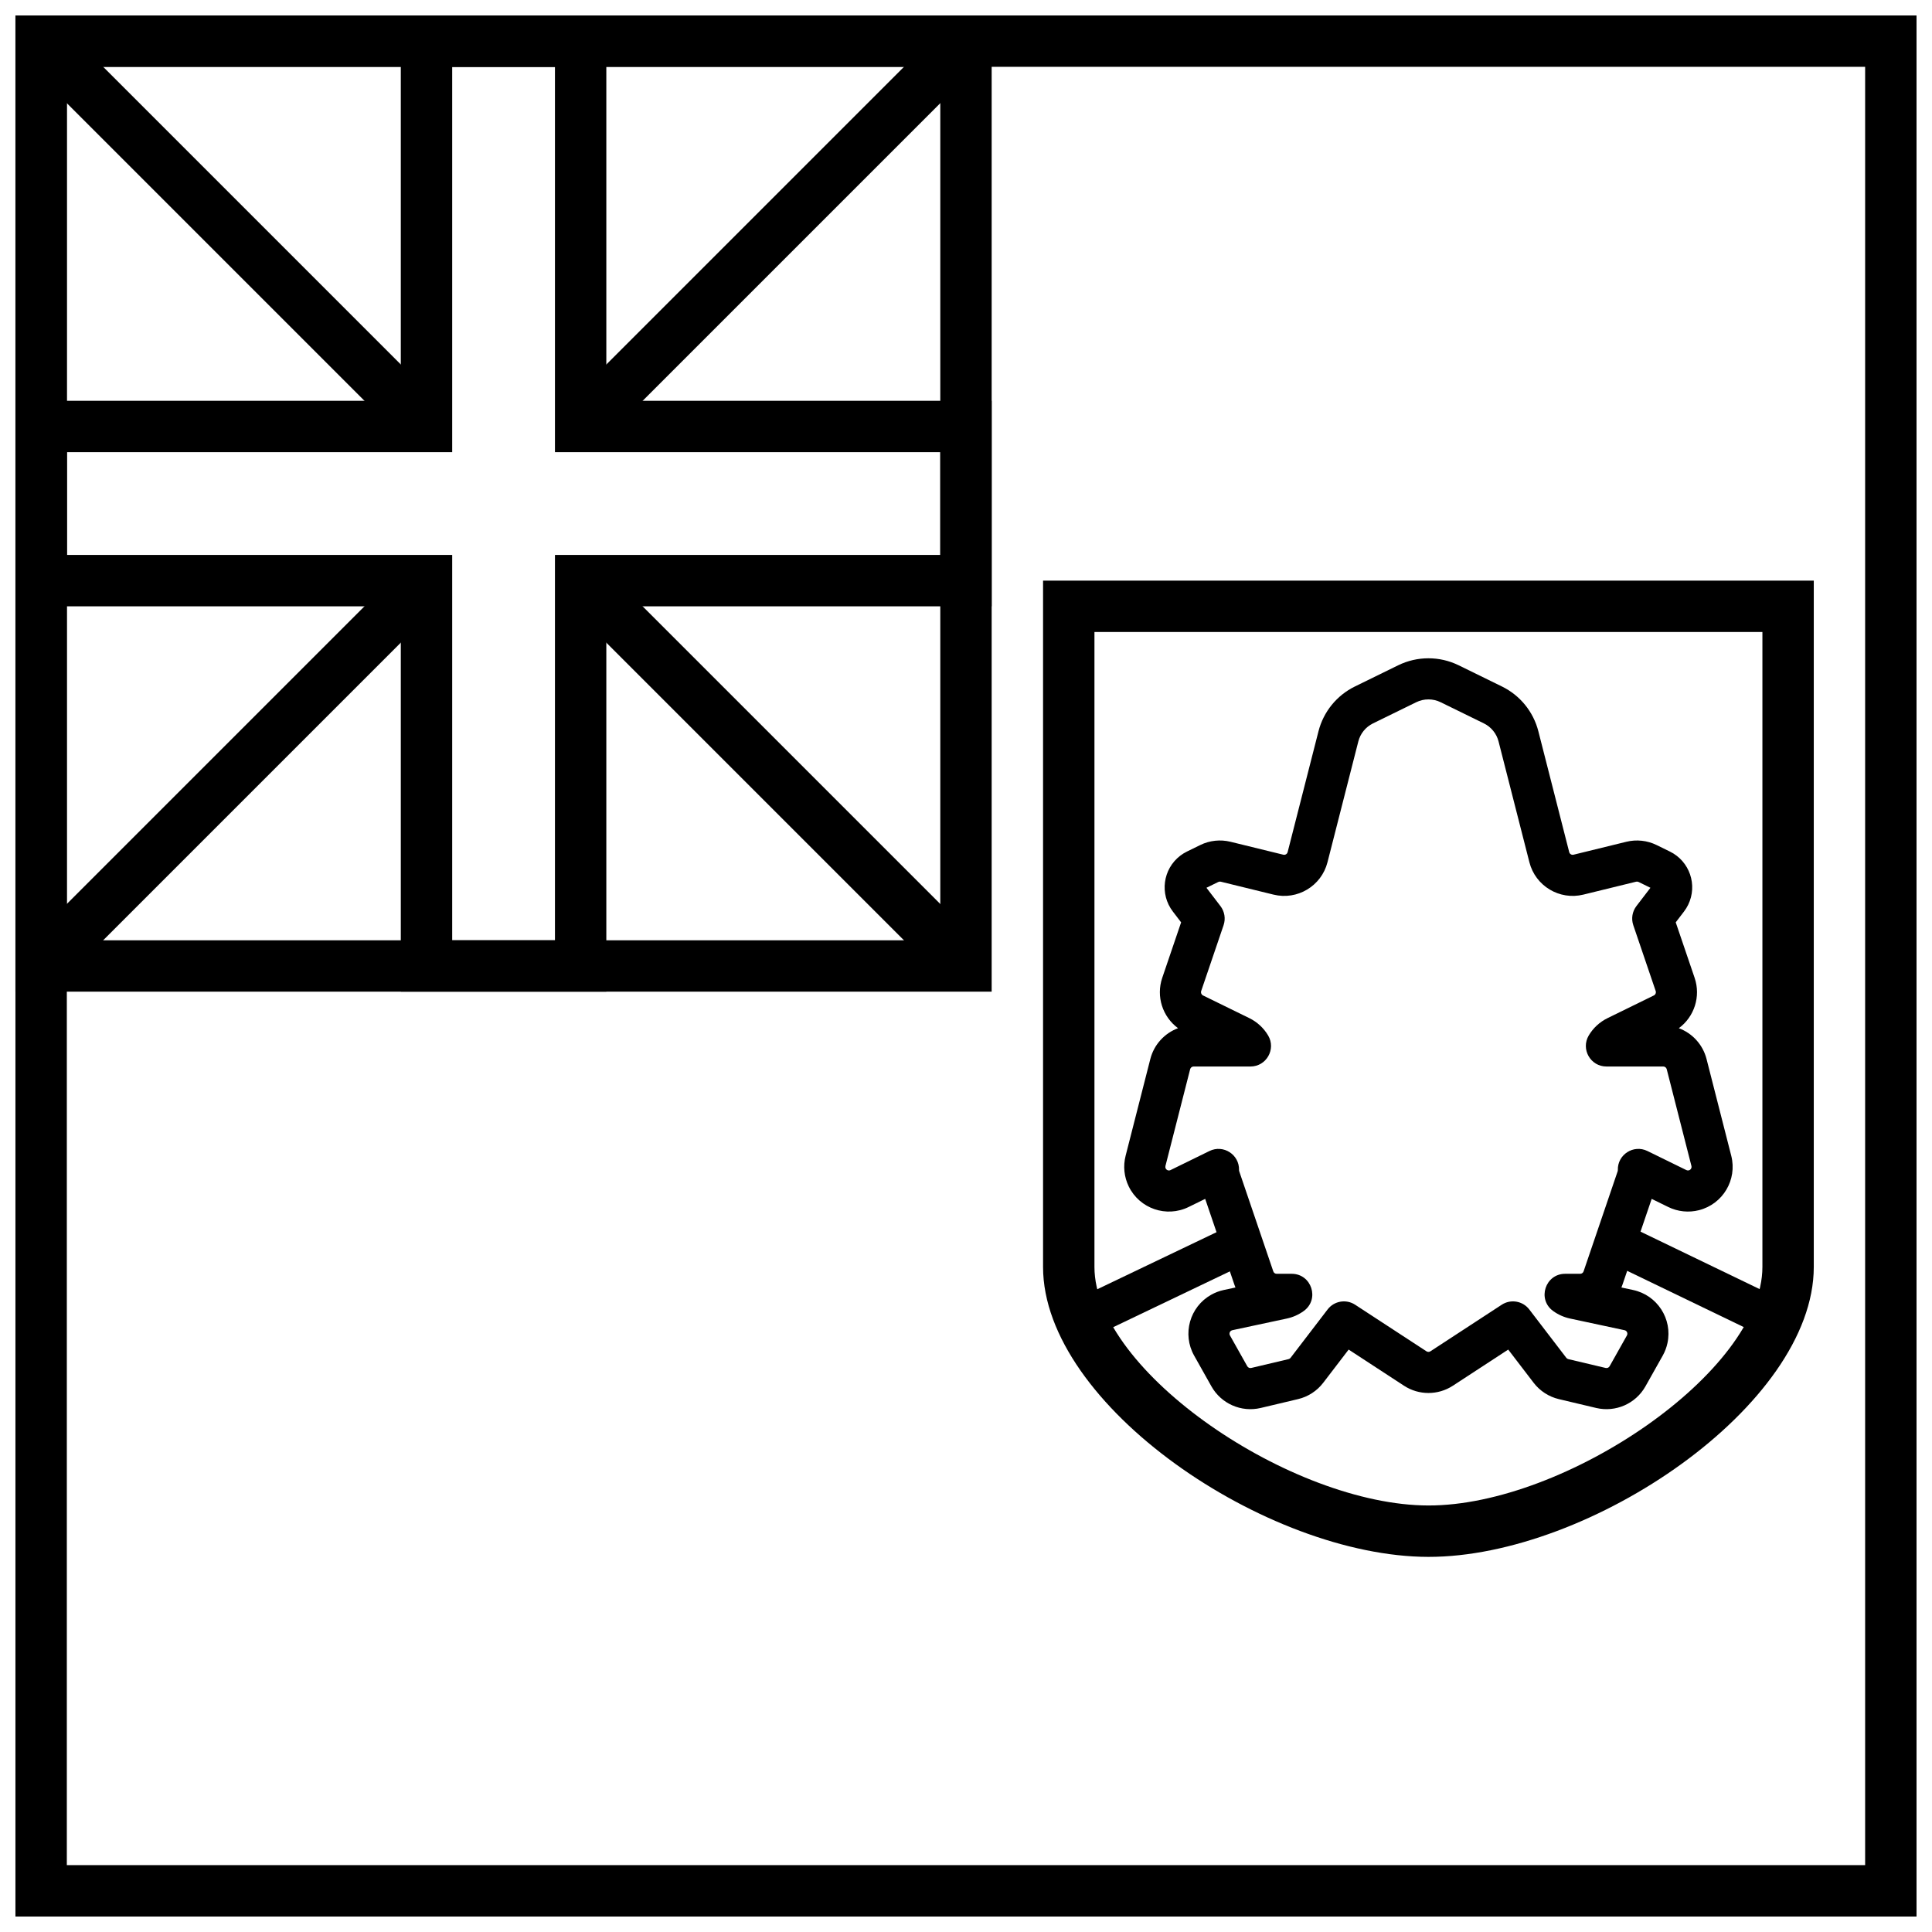 <?xml version="1.0" encoding="UTF-8"?>
<!-- Uploaded to: ICON Repo, www.iconrepo.com, Generator: ICON Repo Mixer Tools -->
<svg width="800px" height="800px" version="1.1" viewBox="144 144 512 512" xmlns="http://www.w3.org/2000/svg">
 <defs>
  <clipPath id="b">
   <path d="m148.09 148.09h503.81v503.81h-503.81z"/>
  </clipPath>
  <clipPath id="a">
   <path d="m148.09 148.09h258.91v258.91h-258.91z"/>
  </clipPath>
 </defs>
 <g clip-path="url(#b)">
  <path d="m161.71 161.71v476.57h476.57v-476.57zm490.19-13.617v503.81h-503.81v-503.81z"/>
 </g>
 <g clip-path="url(#a)">
  <path d="m148.09 148.09h258.71v258.71h-258.71zm13.617 13.617v231.48h231.48v-231.48z"/>
  <path d="m393.19 263.83h-102.12v-102.12h-27.234v102.12h-102.12v27.234h102.12v102.12h27.234v-102.12h102.12zm-88.508-13.613h102.12v54.465h-102.12v102.12h-54.465v-102.12h-102.12v-54.465h102.12v-102.12h54.465z"/>
 </g>
 <path d="m302.69 261.84-9.625-9.629 102.12-102.12 9.629 9.629z"/>
 <path d="m293.06 302.69 9.625-9.625 102.12 102.12-9.629 9.629z"/>
 <path d="m261.84 252.21-9.629 9.629-102.12-102.12 9.629-9.629z"/>
 <path d="m252.21 293.06 9.629 9.625-102.12 102.12-9.629-9.629z"/>
 <path d="m434.04 311.49v168.26c0 27.773 52.367 63.18 88.516 63.219 36.094 0.035 88.5-35.426 88.5-63.219v-168.26zm190.63-13.617v181.88c0 36.699-59.383 76.879-102.13 76.836-42.789-0.047-102.12-40.16-102.12-76.836v-181.88z"/>
 <path d="m467.43 384.12c1.105 1.445 1.418 3.344 0.832 5.066l-5.938 17.453c-0.156 0.453 0.051 0.953 0.484 1.164l12.281 6.016c2.09 1.023 3.805 2.621 4.977 4.59 2.152 3.629-0.465 8.227-4.684 8.227h-15.059c-0.434 0-0.816 0.293-0.922 0.715l-6.547 25.645c-0.055 0.219-0.031 0.453 0.07 0.656 0.23 0.473 0.801 0.668 1.273 0.434l10.32-5.055c3.68-1.801 7.953 0.949 7.84 5.043-0.004 0.113 0.016 0.227 0.051 0.336l9.023 26.512c0.129 0.387 0.492 0.648 0.902 0.648h3.981c5.273 0 7.473 6.742 3.207 9.848-1.332 0.969-2.859 1.656-4.492 2.008l-14.441 3.09c-0.094 0.02-0.184 0.055-0.27 0.102-0.457 0.258-0.621 0.836-0.363 1.297l4.582 8.152c0.207 0.367 0.637 0.559 1.051 0.457l9.887-2.34c0.215-0.051 0.402-0.176 0.539-0.348l9.812-12.816c1.73-2.266 4.914-2.809 7.301-1.25l18.902 12.344c0.316 0.203 0.723 0.203 1.039 0l18.902-12.344c2.387-1.559 5.57-1.016 7.301 1.25l9.812 12.816c0.137 0.172 0.324 0.297 0.539 0.348l9.887 2.34c0.414 0.102 0.844-0.09 1.051-0.457l4.582-8.152c0.047-0.086 0.078-0.176 0.102-0.27 0.109-0.512-0.219-1.02-0.734-1.129l-14.441-3.09c-1.633-0.352-3.16-1.039-4.492-2.008-4.266-3.106-2.066-9.848 3.203-9.848h3.984c0.41 0 0.773-0.262 0.902-0.648l9.023-26.512c0.035-0.109 0.055-0.223 0.051-0.336-0.113-4.094 4.16-6.844 7.84-5.043l10.32 5.055c0.203 0.102 0.434 0.125 0.652 0.07 0.512-0.133 0.82-0.648 0.691-1.16l-6.547-25.645c-0.105-0.422-0.488-0.715-0.922-0.715h-15.059c-4.223 0-6.836-4.598-4.684-8.227 1.168-1.969 2.887-3.566 4.977-4.59l12.281-6.016c0.434-0.211 0.641-0.711 0.484-1.164l-5.938-17.453c-0.586-1.723-0.277-3.621 0.828-5.066l3.715-4.848-3.144-1.543c-0.203-0.098-0.43-0.121-0.648-0.07l-13.988 3.426c-6.312 1.547-12.691-2.277-14.297-8.574l-8.172-32.016c-0.531-2.086-1.953-3.836-3.887-4.785l-11.461-5.613c-2.039-0.996-4.43-0.996-6.469 0l-11.461 5.613c-1.934 0.949-3.356 2.699-3.887 4.785l-8.172 32.016c-1.605 6.297-7.984 10.121-14.297 8.574l-13.988-3.426c-0.219-0.051-0.445-0.027-0.648 0.07l-3.144 1.543zm125.66 19.012c1.688 4.957-0.094 10.34-4.184 13.352 3.562 1.324 6.367 4.328 7.348 8.176l6.547 25.641c1.617 6.34-2.211 12.793-8.551 14.41-2.727 0.695-5.613 0.398-8.141-0.84l-4.398-2.156-7.731 22.715c-0.086 0.262-0.184 0.52-0.289 0.77l3.102 0.664c6.394 1.367 10.473 7.664 9.102 14.062-0.246 1.164-0.672 2.285-1.254 3.324l-4.582 8.152c-2.59 4.606-7.914 6.941-13.059 5.723l-9.887-2.344c-2.656-0.629-5.016-2.156-6.676-4.324l-6.742-8.805-14.668 9.578c-3.934 2.57-9.02 2.57-12.953 0l-14.668-9.578-6.742 8.805c-1.66 2.168-4.019 3.695-6.676 4.324l-9.887 2.344c-5.144 1.219-10.469-1.117-13.059-5.723l-4.582-8.152c-3.203-5.703-1.18-12.926 4.523-16.129 1.039-0.586 2.16-1.008 3.324-1.258l3.102-0.664c-0.105-0.25-0.203-0.508-0.289-0.77l-7.731-22.715-4.398 2.156c-5.875 2.879-12.973 0.445-15.852-5.43-1.238-2.527-1.535-5.414-0.84-8.141l6.547-25.641c0.98-3.848 3.785-6.852 7.348-8.176-4.09-3.012-5.871-8.395-4.184-13.352l5-14.699-2.191-2.867c-3.543-4.629-2.664-11.254 1.965-14.797 0.551-0.426 1.145-0.793 1.773-1.098l3.516-1.723c2.492-1.223 5.332-1.527 8.027-0.867l13.988 3.426c0.508 0.125 1.023-0.184 1.152-0.691l8.172-32.012c1.32-5.184 4.848-9.523 9.652-11.875l11.457-5.613c5.066-2.481 10.988-2.481 16.055 0l11.457 5.613c4.805 2.352 8.332 6.691 9.652 11.875l8.172 32.012c0.129 0.508 0.645 0.816 1.152 0.691l13.988-3.426c2.695-0.66 5.535-0.355 8.027 0.867l3.516 1.723c5.238 2.562 7.402 8.887 4.836 14.121-0.305 0.625-0.672 1.219-1.098 1.773l-2.191 2.867z"/>
 <path d="m429.58 500.23-4.703-9.824 42.691-20.426 4.699 9.824z"/>
 <path d="m615.5 500.22 4.734-9.809-42.336-20.426-4.734 9.809z"/>
</svg>